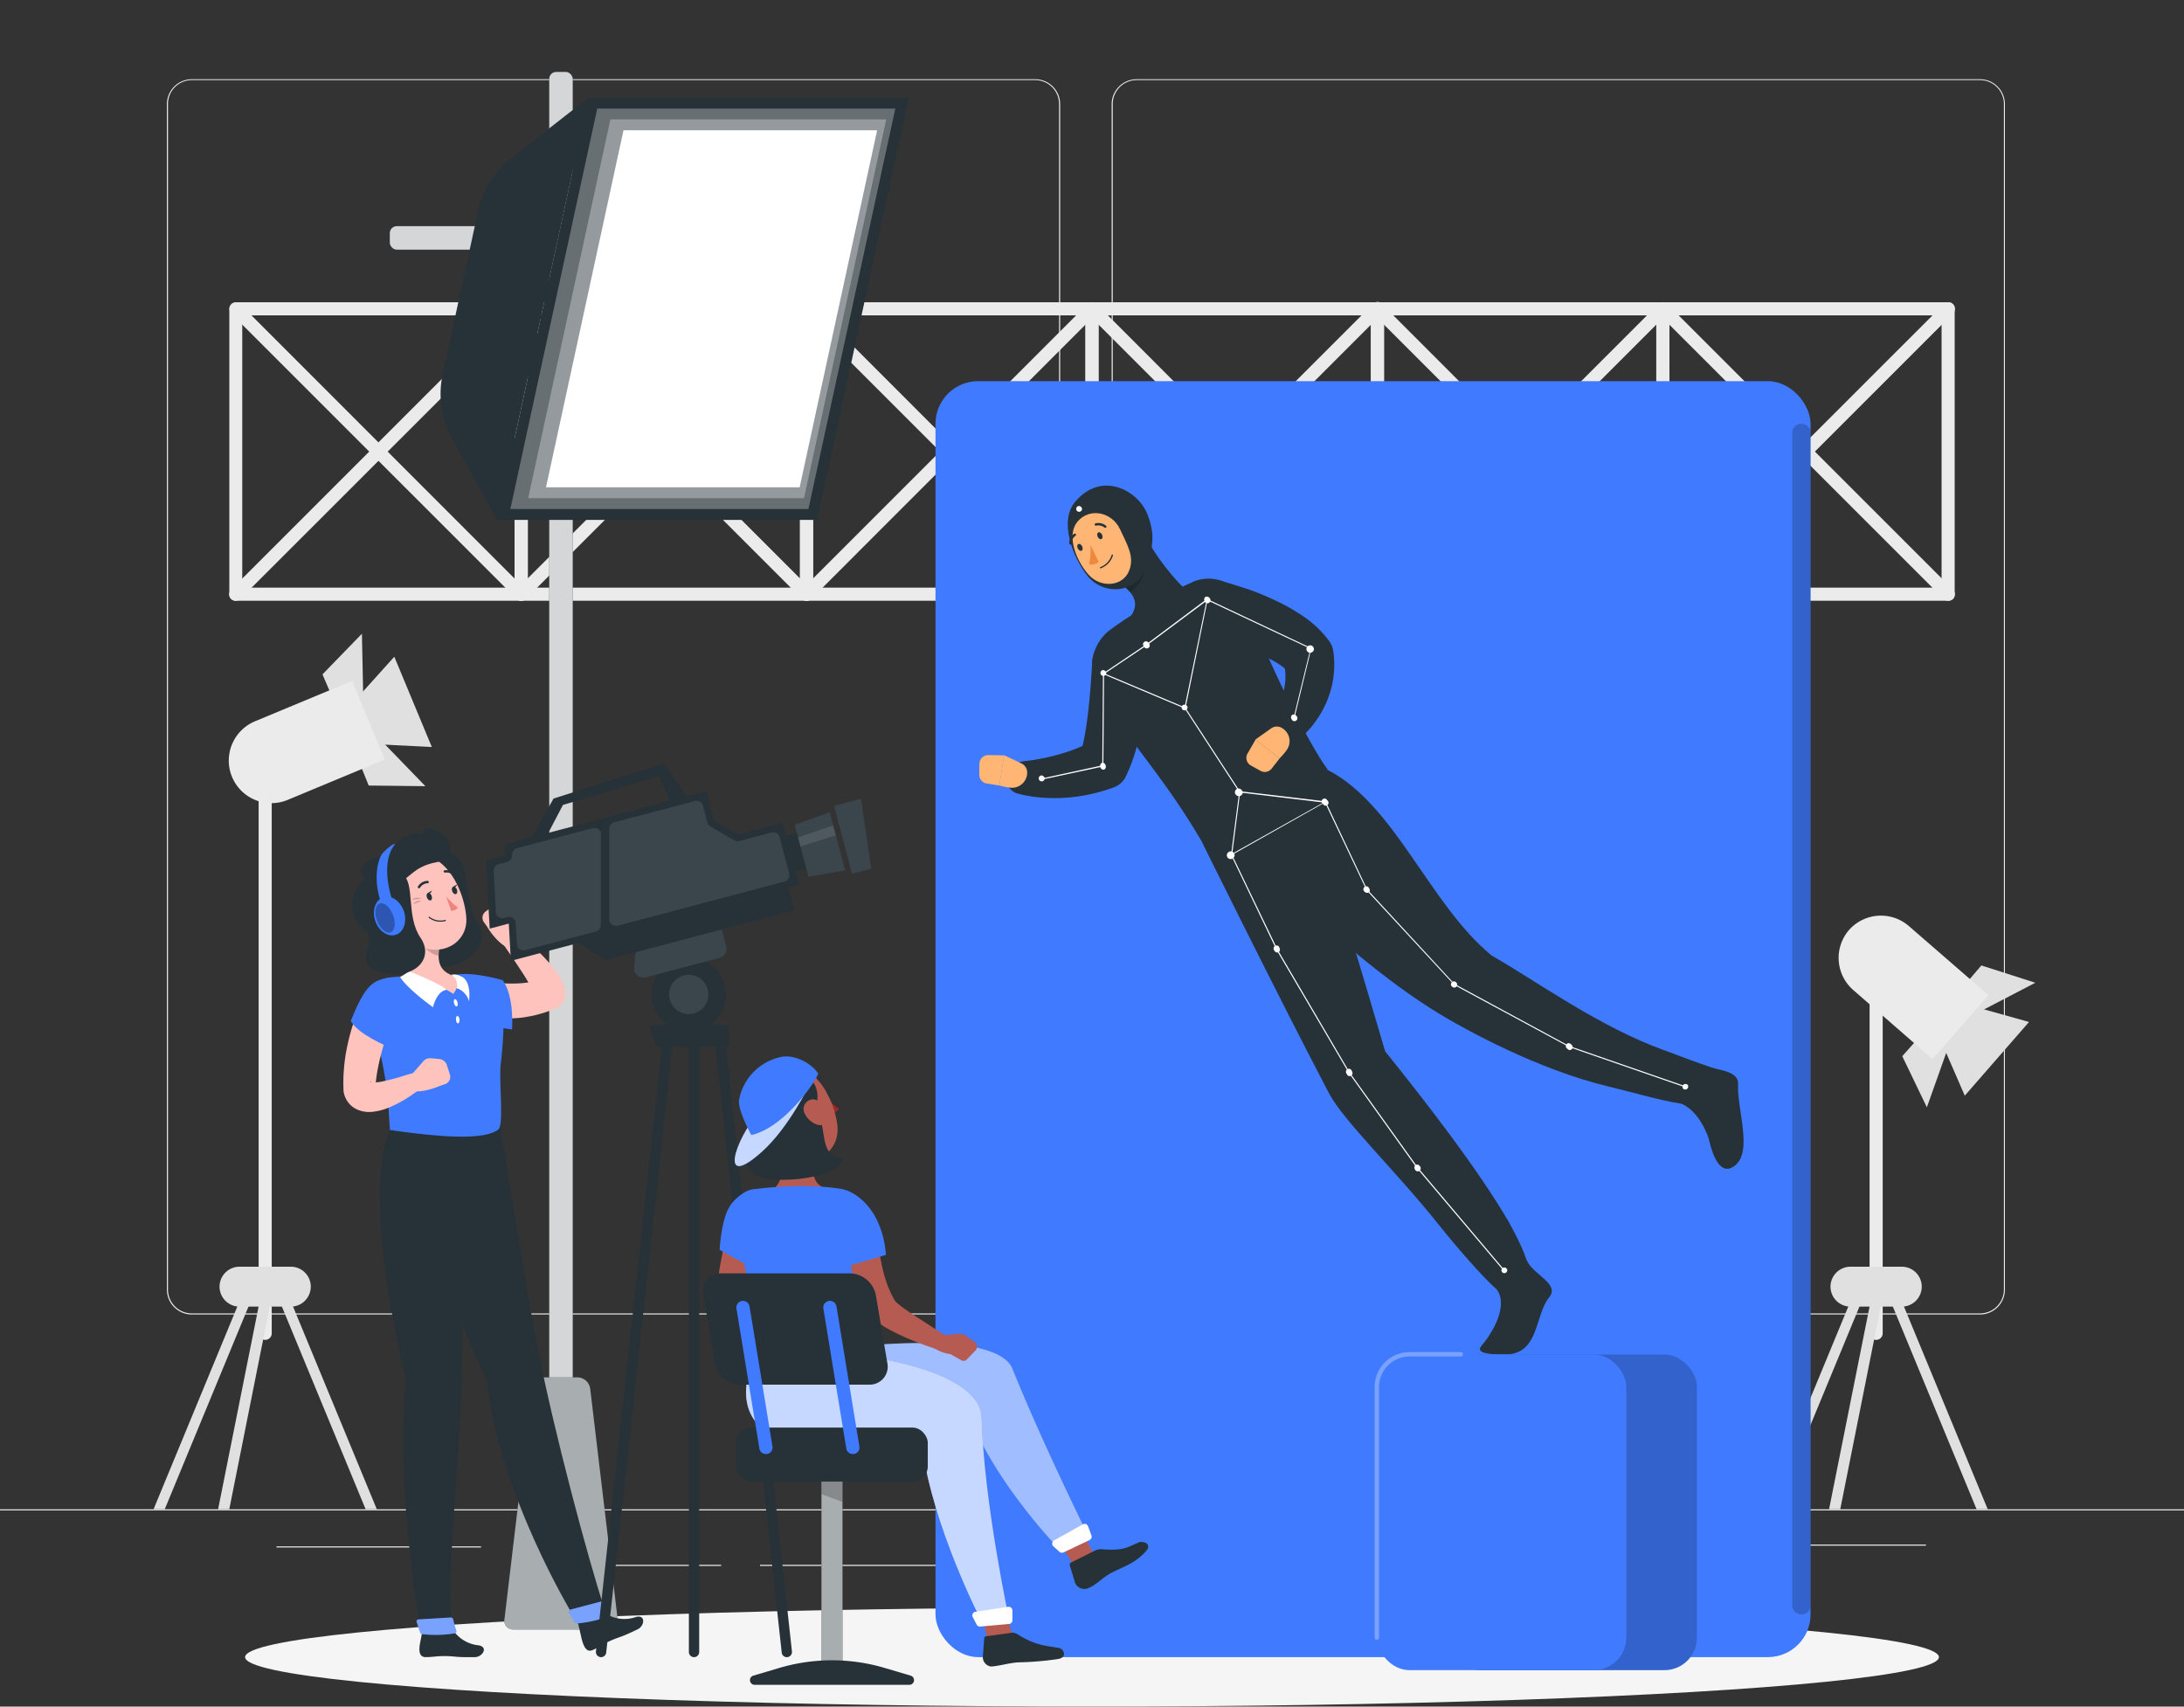 <svg xmlns="http://www.w3.org/2000/svg" id="layer-1" viewBox="0 0 500 390.7"><rect x="0" y="0" width="500" height="390.7" fill="#333333" stroke="none"/><g id="freepik--background-complete--inject-79"><rect y="345.54" width="500" height="0.25" style="fill:#ebebeb"></rect><rect x="328.88" y="353.48" width="33.12" height="0.25" style="fill:#ebebeb"></rect><rect x="399.78" y="353.61" width="41.14" height="0.25" style="fill:#ebebeb"></rect><rect x="356.76" y="360.14" width="19.19" height="0.25" style="fill:#ebebeb"></rect><rect x="174" y="358.25" width="51.67" height="0.25" style="fill:#ebebeb"></rect><rect x="130.71" y="358.25" width="34.39" height="0.25" style="fill:#ebebeb"></rect><rect x="63.29" y="354.03" width="46.84" height="0.25" style="fill:#ebebeb"></rect><path d="M237,300.94H43.91a5.71,5.71,0,0,1-5.7-5.71V23.8a5.71,5.71,0,0,1,5.7-5.66H237a5.71,5.71,0,0,1,5.71,5.71h0V295.23A5.71,5.71,0,0,1,237,300.94ZM43.91,18.34a5.46,5.46,0,0,0-5.45,5.46V295.23a5.46,5.46,0,0,0,5.45,5.46H237a5.48,5.48,0,0,0,5.46-5.46V23.8A5.48,5.48,0,0,0,237,18.34Z" style="fill:#ebebeb"></path><path d="M453.31,300.94H260.21a5.73,5.73,0,0,1-5.71-5.71V23.8a5.72,5.72,0,0,1,5.71-5.66h193.1A5.71,5.71,0,0,1,459,23.8V295.23A5.7,5.7,0,0,1,453.31,300.94ZM260.21,18.34a5.48,5.48,0,0,0-5.46,5.46V295.23a5.48,5.48,0,0,0,5.46,5.46h193.1a5.48,5.48,0,0,0,5.46-5.46V23.8a5.48,5.48,0,0,0-5.46-5.46Z" style="fill:#ebebeb"></path><path d="M119.31,137.54H54a1.5,1.5,0,0,1-1.5-1.5V70.7A1.5,1.5,0,0,1,54,69.2h65.35a1.5,1.5,0,0,1,1.5,1.5V136a1.5,1.5,0,0,1-1.5,1.5Zm-63.85-3h62.35V72.2H55.46Z" style="fill:#ebebeb"></path><path d="M119.31,137.54a1.5,1.5,0,0,1-1.06-.44L52.9,71.76A1.5,1.5,0,0,1,55,69.63L120.35,135a1.49,1.49,0,0,1,0,2.11h0A1.51,1.51,0,0,1,119.31,137.54Z" style="fill:#ebebeb"></path><path d="M54,137.54a1.53,1.53,0,0,1-1.1-.4,1.51,1.51,0,0,1,0-2.12l65.35-65.35a1.5,1.5,0,1,1,2.12,2.13L55,137.14A1.49,1.49,0,0,1,54,137.54Z" style="fill:#ebebeb"></path><path d="M184.65,137.54H119.31a1.5,1.5,0,0,1-1.5-1.5V70.7a1.5,1.5,0,0,1,1.5-1.5h65.34a1.5,1.5,0,0,1,1.5,1.5V136A1.5,1.5,0,0,1,184.65,137.54Zm-63.84-3h62.34V72.2H120.81Z" style="fill:#ebebeb"></path><path d="M184.65,137.54a1.5,1.5,0,0,1-1.06-.44L118.25,71.76a1.5,1.5,0,1,1,2.12-2.13L185.72,135a1.51,1.51,0,0,1,0,2.12A1.54,1.54,0,0,1,184.65,137.54Z" style="fill:#ebebeb"></path><path d="M119.31,137.54a1.5,1.5,0,0,1-1.07-2.55h0l65.34-65.35a1.51,1.51,0,0,1,2.13,2.13l-65.35,65.38A1.5,1.5,0,0,1,119.31,137.54Z" style="fill:#ebebeb"></path><path d="M250,137.54H184.65a1.5,1.5,0,0,1-1.5-1.5V70.7a1.5,1.5,0,0,1,1.5-1.5H250a1.5,1.5,0,0,1,1.5,1.5V136A1.5,1.5,0,0,1,250,137.54Zm-63.85-3H248.5V72.2H186.15Z" style="fill:#ebebeb"></path><path d="M250,137.54a1.5,1.5,0,0,1-1.06-.44L183.59,71.76a1.51,1.51,0,0,1,2.13-2.13L251.06,135a1.49,1.49,0,0,1,0,2.11h0A1.5,1.5,0,0,1,250,137.54Z" style="fill:#ebebeb"></path><path d="M184.65,137.54a1.5,1.5,0,0,1-1.06-2.56l65.35-65.35a1.5,1.5,0,1,1,2.12,2.13h0l-65.34,65.38A1.52,1.52,0,0,1,184.65,137.54Z" style="fill:#ebebeb"></path><path d="M315.35,137.54H250a1.5,1.5,0,0,1-1.5-1.5V70.7a1.5,1.5,0,0,1,1.5-1.5h65.35a1.5,1.5,0,0,1,1.5,1.5V136A1.5,1.5,0,0,1,315.35,137.54Zm-63.85-3h62.35V72.2H251.5Z" style="fill:#ebebeb"></path><path d="M315.35,137.54a1.54,1.54,0,0,1-1.07-.44L248.94,71.76a1.5,1.5,0,1,1,2.12-2.13h0L316.41,135a1.5,1.5,0,0,1-1.06,2.56Z" style="fill:#ebebeb"></path><path d="M250,137.54a1.5,1.5,0,0,1-1.07-2.55h0l65.34-65.35a1.51,1.51,0,1,1,2.28,2l-.15.15-65.35,65.38A1.5,1.5,0,0,1,250,137.54Z" style="fill:#ebebeb"></path><path d="M380.69,137.54H315.35a1.5,1.5,0,0,1-1.5-1.5V70.7a1.5,1.5,0,0,1,1.5-1.5h65.34a1.5,1.5,0,0,1,1.5,1.5V136A1.5,1.5,0,0,1,380.69,137.54Zm-63.84-3h62.34V72.2H316.85Z" style="fill:#ebebeb"></path><path d="M380.69,137.54a1.5,1.5,0,0,1-1.06-.44L314.28,71.76a1.51,1.51,0,0,1,2.13-2.13L381.75,135a1.49,1.49,0,0,1,0,2.11h0A1.5,1.5,0,0,1,380.69,137.54Z" style="fill:#ebebeb"></path><path d="M315.35,137.54a1.54,1.54,0,0,1-1.07-.44,1.51,1.51,0,0,1,0-2.12l65.35-65.35a1.5,1.5,0,1,1,2.12,2.13h0l-65.34,65.38A1.54,1.54,0,0,1,315.35,137.54Z" style="fill:#ebebeb"></path><path d="M446,137.54H380.69a1.5,1.5,0,0,1-1.5-1.5V70.7a1.5,1.5,0,0,1,1.5-1.5H446a1.5,1.5,0,0,1,1.5,1.5V136A1.5,1.5,0,0,1,446,137.54Zm-63.85-3H444.5V72.2H382.19Z" style="fill:#ebebeb"></path><path d="M446,137.54a1.49,1.49,0,0,1-1-.4L379.65,71.8a1.5,1.5,0,1,1,2.12-2.13h0L447.12,135a1.51,1.51,0,0,1,0,2.12A1.54,1.54,0,0,1,446,137.54Z" style="fill:#ebebeb"></path><path d="M380.69,137.54a1.5,1.5,0,0,1-1.07-2.55h0L445,69.63a1.5,1.5,0,1,1,2.12,2.13h0l-65.37,65.38A1.5,1.5,0,0,1,380.69,137.54Z" style="fill:#ebebeb"></path><polygon points="82.52 170.21 98.86 171.02 90.27 150.35 79.32 162.52 82.52 170.21" style="fill:#e0e0e0"></polygon><polygon points="83.17 160.37 82.86 145.08 73.83 154.39 78.16 164.52 83.17 160.37" style="fill:#e0e0e0"></polygon><polygon points="86.75 169 97.39 179.99 84.41 179.84 80.28 169.63 86.75 169" style="fill:#e0e0e0"></polygon><path d="M65.83,183.14l22.26-9.26-7.47-18-22.26,9.26a9.75,9.75,0,0,0-5.24,12.72h0A9.75,9.75,0,0,0,65.83,183.14Z" style="fill:#ebebeb"></path><path d="M60.71,306.75a1.5,1.5,0,0,1-1.5-1.5V174.78a1.5,1.5,0,0,1,3,0V305.25A1.5,1.5,0,0,1,60.71,306.75Z" style="fill:#ebebeb"></path><path d="M54.83,299.14H66.59a4.58,4.58,0,0,0,4.56-4.57h0A4.57,4.57,0,0,0,66.59,290H54.83a4.58,4.58,0,0,0-4.57,4.56h0A4.59,4.59,0,0,0,54.83,299.14Z" style="fill:#e0e0e0"></path><polygon points="83.71 345.54 86.27 345.54 66.27 297.14 63.71 297.14 83.71 345.54" style="fill:#e0e0e0"></polygon><polygon points="37.71 345.54 35.15 345.54 55.15 297.14 57.71 297.14 37.71 345.54" style="fill:#e0e0e0"></polygon><polygon points="52.49 345.54 49.93 345.54 59.6 297.14 62.15 297.14 52.49 345.54" style="fill:#e0e0e0"></polygon><polygon points="443.29 235.83 449.81 250.84 464.52 233.97 448.76 229.56 443.29 235.83" style="fill:#e0e0e0"></polygon><polygon points="452.39 232.05 465.96 224.99 453.61 221.03 446.45 229.4 452.39 232.05" style="fill:#e0e0e0"></polygon><polygon points="446.26 239.09 441.13 253.5 435.5 241.8 442.82 233.57 446.26 239.09" style="fill:#e0e0e0"></polygon><path d="M424.26,226.64l18.18,15.84,12.78-14.67L437,212a9.76,9.76,0,0,0-13.72.95h0A9.76,9.76,0,0,0,424.26,226.64Z" style="fill:#ebebeb"></path><path d="M429.52,306.75a1.5,1.5,0,0,1-1.5-1.5V218.32a1.5,1.5,0,1,1,3,0v86.93A1.5,1.5,0,0,1,429.52,306.75Z" style="fill:#ebebeb"></path><path d="M423.64,299.14H435.4a4.58,4.58,0,0,0,4.56-4.57h0A4.57,4.57,0,0,0,435.4,290H423.64a4.58,4.58,0,0,0-4.57,4.56h0A4.59,4.59,0,0,0,423.64,299.14Z" style="fill:#e0e0e0"></path><polygon points="452.52 345.54 455.07 345.54 435.07 297.14 432.52 297.14 452.52 345.54" style="fill:#e0e0e0"></polygon><polygon points="406.52 345.54 403.96 345.54 423.96 297.14 426.52 297.14 406.52 345.54" style="fill:#e0e0e0"></polygon><polygon points="421.3 345.54 418.74 345.54 428.41 297.14 430.96 297.14 421.3 345.54" style="fill:#e0e0e0"></polygon></g><g id="freepik--Shadow--inject-79"><ellipse id="freepik--path--inject-79" cx="250" cy="379.38" rx="193.89" ry="11.32" style="fill:#f5f5f5"></ellipse></g><g id="freepik--Spotlight--inject-79"><rect x="125.74" y="16.47" width="5.38" height="307.7" rx="1.59" style="fill:#263238"></rect><rect x="125.74" y="16.47" width="5.38" height="307.7" rx="1.59" style="fill:#fff;opacity:0.8;isolation:isolate"></rect><rect x="89.24" y="51.78" width="58.68" height="5.38" rx="1.59" style="fill:#263238"></rect><rect x="89.24" y="51.78" width="58.68" height="5.38" rx="1.59" style="fill:#fff;opacity:0.8;isolation:isolate"></rect><path d="M139.37,373.06H117.49a2,2,0,0,1-2-2.39L121.76,318a3,3,0,0,1,3-2.67h7.37a3,3,0,0,1,3,2.67l6.27,52.67a2,2,0,0,1-1.57,2.35A1.79,1.79,0,0,1,139.37,373.06Z" style="fill:#263238"></path><path d="M139.37,373.06H117.49a2,2,0,0,1-2-2.39L121.76,318a3,3,0,0,1,3-2.67h7.37a3,3,0,0,1,3,2.67l6.27,52.67a2,2,0,0,1-1.57,2.35A1.79,1.79,0,0,1,139.37,373.06Z" style="fill:#fff;opacity:0.6;isolation:isolate"></path><polygon points="187.08 119.02 113.76 119.02 134.73 22.37 208.05 22.37 187.08 119.02" style="fill:#263238"></polygon><path d="M103.47,100.28,113.76,119l21-96.65L117.08,36.14a21.06,21.06,0,0,0-7.62,12.14l-8.11,37.39A21,21,0,0,0,103.47,100.28Z" style="fill:#263238"></path><polygon points="116.84 116.53 136.73 24.86 204.97 24.86 185.08 116.53 116.84 116.53" style="fill:#fff;opacity:0.3;isolation:isolate"></polygon><polygon points="120.92 114.05 139.74 27.34 202.89 27.34 184.07 114.05 120.92 114.05" style="fill:#fff;opacity:0.3;isolation:isolate"></polygon><polygon points="125 111.56 142.74 29.83 200.81 29.83 183.07 111.56 125 111.56" style="fill:#fff"></polygon></g><g id="freepik--Chroma--inject-79"><rect x="214.17" y="87.26" width="200.34" height="292.12" rx="9.77" style="fill:#407BFF"></rect><path d="M412.4,369.61h0a2.1,2.1,0,0,0,2.11-2.11h0V99.14a2.1,2.1,0,0,0-2.1-2.12h0a2.1,2.1,0,0,0-2.11,2.11h0V367.49a2.1,2.1,0,0,0,2.1,2.12Z" style="opacity:0.2;isolation:isolate"></path></g><g id="freepik--character-1--inject-79"><path d="M146,373c-4.11,2-3.94,1.61-6.29,2.65-2,.9-2.35,1.36-4,2.1-1.34.62-2-.62-2.46-2.22-.22-.8-.74-3.4-1.14-4.67l6.56-1.44a8,8,0,0,0,6.75.83C147.86,369.46,147.66,372.21,146,373Z" style="fill:#263238"></path><path d="M114.5,257.44s5.32,34.44,8.77,52c3.61,18.47,11.31,47.23,15,58.54-1,.86-4.77,1.9-7.07,1.85,0,0-16.88-27.7-19.7-53.46-12.79-28-16.5-49.23-14.57-57.67Z" style="fill:#263238"></path><path d="M138.38,367a18.18,18.18,0,0,0,1.16,2.34.49.49,0,0,1-.13.68l-.07,0a26.81,26.81,0,0,1-7.24,1.65.61.61,0,0,1-.57-.3l-1.24-2.14a.49.49,0,0,1,.16-.67.42.42,0,0,1,.14-.06l7.11-1.87A.58.58,0,0,1,138.38,367Z" style="fill:#407BFF"></path><path d="M138.38,367a18.18,18.18,0,0,0,1.16,2.34.49.49,0,0,1-.13.68l-.07,0a26.81,26.81,0,0,1-7.24,1.65.61.61,0,0,1-.57-.3l-1.24-2.14a.49.49,0,0,1,.16-.67.42.42,0,0,1,.14-.06l7.11-1.87A.58.58,0,0,1,138.38,367Z" style="fill:#fff;opacity:0.3;isolation:isolate"></path><path d="M96.5,195.67c-4.46,2.21-6.16,11.23-2.28,14.05s-3.64,9.3,3.65,11.34,15.11-4.44,11.69-9.45-2-11.6-4.16-14.5C102,192.6,96.5,195.67,96.5,195.67Z" style="fill:#263238"></path><path d="M108.74,379.38c-4.57.08-4.25-.2-6.82-.24-2.21,0-2.71.24-4.48.24-1.47,0-1.57-1.42-1.3-3.05.14-.82.39-1.82.56-3.14l6.93-.13a8,8,0,0,0,5.78,3.6C111.9,376.94,110.56,379.34,108.74,379.38Z" style="fill:#263238"></path><path d="M107.48,258.7s-1.58,34.8-1.68,52.73c-.1,18.82-3.73,48.53-2.37,60.34-1.09.65-5,.92-7.29.42,0,0-5.58-30.49-3.26-56.3-7-30-7.21-49.31-3.61-57.19Z" style="fill:#263238"></path><path d="M103.77,370.77a18.39,18.39,0,0,0,.68,2.52.49.49,0,0,1-.27.64l-.07,0a26.44,26.44,0,0,1-7.43.19.58.58,0,0,1-.5-.4l-.78-2.35a.48.48,0,0,1,.28-.62l.15,0,7.33-.44A.6.6,0,0,1,103.77,370.77Z" style="fill:#407BFF"></path><path d="M103.77,370.77a18.39,18.39,0,0,0,.68,2.52.49.49,0,0,1-.27.64l-.07,0a26.44,26.44,0,0,1-7.43.19.58.58,0,0,1-.5-.4l-.78-2.35a.48.48,0,0,1,.28-.62l.15,0,7.33-.44A.6.6,0,0,1,103.77,370.77Z" style="fill:#fff;opacity:0.3;isolation:isolate"></path><path d="M110.79,224.48l1.54.3c.57.1,1.16.17,1.74.23a28,28,0,0,0,3.55.16,24.17,24.17,0,0,0,3.5-.28,25,25,0,0,0,3.41-.76l-2.31,3.38c0,.24.07.25,0,.13a2.75,2.75,0,0,0-.14-.49,12.14,12.14,0,0,0-.65-1.42c-.55-1-1.19-2.08-1.88-3.12s-1.4-2.13-2.12-3.2l-2.19-3.22h0a2,2,0,0,1,2.85-2.75c1.13.82,2.15,1.69,3.19,2.58s2,1.84,3,2.84a33.3,33.3,0,0,1,2.8,3.25,20.31,20.31,0,0,1,1.32,2,9.5,9.5,0,0,1,.61,1.34,6.64,6.64,0,0,1,.42,2.07,3.39,3.39,0,0,1-2.09,3.27l-.23.1a27.31,27.31,0,0,1-4.5,1.5c-.76.2-1.54.32-2.31.46a18.39,18.39,0,0,1-2.34.25,28.13,28.13,0,0,1-4.68,0c-.78-.08-1.56-.19-2.34-.32-.39-.07-.78-.14-1.18-.24s-.74-.18-1.3-.35a4,4,0,0,1,1.9-7.74Z" style="fill:#ffc3bd"></path><path d="M102.27,224.74c0-2.14,5.41-2.4,12.81-.35,2.74,3.76,2.15,11.28,2.15,11.28S101.73,234.26,102.27,224.74Z" style="fill:#407BFF"></path><path d="M115.32,232.71a96.1,96.1,0,0,1-.71,11.12c-.36,4.89.86,14.19-.68,14.87-3.38,2.36-13,1.68-24.66,0-.5-7-.32-11.83-4.74-27.46A5.74,5.74,0,0,1,88.24,224a5.45,5.45,0,0,1,1.2-.25c1-.1,2-.18,3.08-.23a77.53,77.53,0,0,1,11.2,0c1.21.11,2.48.26,3.68.43A9.28,9.28,0,0,1,115.32,232.71Z" style="fill:#407BFF"></path><path d="M93.31,210.93c1,3.6,2.17,10.2-.17,12.61,0,0,3.41-.52,10.65,4,2.1-3,.54-4,.54-4-4.09-1-4.2-3.94-3.71-6.74Z" style="fill:#ffc3bd"></path><path d="M102.27,226.6c-2.39.34-3.13,4-3.13,4s-5.73-4.06-7.55-6.92a21.61,21.61,0,0,0,2.09-1.32S100.88,225.23,102.27,226.6Z" style="fill:#fff"></path><path d="M104.54,226.22a4.42,4.42,0,0,1,2.84,3c.55-5.25-1.94-5.73-1.94-5.73a3,3,0,0,0-2.16-.32A2.58,2.58,0,0,1,104.54,226.22Z" style="fill:#fff"></path><path d="M96.29,213.32l4.32,3.47a11.2,11.2,0,0,0-.19,2c-1.55-.22-3.79-1.9-4.07-3.51A5.38,5.38,0,0,1,96.29,213.32Z" style="opacity:0.2;isolation:isolate"></path><path d="M88.49,206.14c2.12,5.53,2.9,7.9,6.67,10.05,5.67,3.23,12-.2,11.59-6.15-.38-5.35-3.79-13.49-10-14.3a7.58,7.58,0,0,0-8.26,10.4Z" style="fill:#ffc3bd"></path><path d="M84.28,202.14c7.07,2.62,8.41-1.75,12.22-3.63S102.41,198,103,195c.91-5-7.55-7-6-3.86-3.45-1.25-6.41,2.12-6.41,2.12-.47.62-2.81,2.67-2.81,2.67S79.12,197.14,84.28,202.14Z" style="fill:#263238"></path><path d="M84.1,201.14c-4.46,2.21-4.58,8.81-.71,11.64s-3.54,7.73,3.75,9.78,12.55-2.87,9.13-7.88-1.13-12.54-4.17-14.54S84.1,201.14,84.1,201.14Z" style="fill:#263238"></path><path d="M96.48,205.65a3,3,0,0,0-2.26.24A5.77,5.77,0,0,0,96.48,205.65Z" style="opacity:0.2;isolation:isolate"></path><path d="M96.5,206.19a2.4,2.4,0,0,0-1.93.73A4.77,4.77,0,0,0,96.5,206.19Z" style="opacity:0.2;isolation:isolate"></path><path d="M97.73,205.43c.16.47.53.79.84.71s.42-.53.26-1-.53-.79-.84-.71S97.57,205,97.73,205.43Z" style="fill:#263238"></path><path d="M103.51,204c.16.47.53.78.84.7s.42-.52.27-1-.54-.79-.84-.71S103.35,203.54,103.51,204Z" style="fill:#263238"></path><path d="M103.65,203.08l1-.62S104.38,203.49,103.65,203.08Z" style="fill:#263238"></path><path d="M102.16,205.21a14.5,14.5,0,0,0,2.68,2.57,2,2,0,0,1-1.56.75Z" style="fill:#ed847e"></path><path d="M101.17,211a4.55,4.55,0,0,0,.81-.13.14.14,0,0,0,.1-.16v0a.14.14,0,0,0-.18-.1,4.11,4.11,0,0,1-3.51-.67.14.14,0,1,0-.21.18l0,0A4.29,4.29,0,0,0,101.17,211Z" style="fill:#263238"></path><path d="M88.32,210.91a4,4,0,0,0,2.81,1.82c1.39.13,1.69-1.59,1-3.12s-2.14-3.11-3.38-2.53S87.41,209.61,88.32,210.91Z" style="fill:#ffb573"></path><path d="M96,203.33a.23.23,0,0,0,.18-.12,2.13,2.13,0,0,1,1.72-1,.27.27,0,0,0,.28-.26v0a.32.32,0,0,0-.31-.29,2.64,2.64,0,0,0-2.19,1.3.29.29,0,0,0,.11.4A.3.3,0,0,0,96,203.33Z" style="fill:#263238"></path><path d="M104.15,200.55a.25.25,0,0,0,.19-.09.28.28,0,0,0,0-.4h0a3,3,0,0,0-2.57-.81.26.26,0,0,0-.2.31v0a.31.31,0,0,0,.36.21,2.46,2.46,0,0,1,2,.67A.32.32,0,0,0,104.15,200.55Z" style="fill:#263238"></path><path d="M97.87,204.5l1-.62S98.6,204.91,97.87,204.5Z" style="fill:#263238"></path><path d="M100.52,242.45l-1.83-.17a2.12,2.12,0,0,0-1.82.72l-2.12,2.44a4,4,0,0,0-.87,3.56l.19.78c3,.5,6.64-1.18,6.64-1.18l1.09-.37A1.76,1.76,0,0,0,103,246v0l-.69-2.16A2.05,2.05,0,0,0,100.52,242.45Z" style="fill:#ffc3bd"></path><path d="M115.3,207.24l1.59.93a2.21,2.21,0,0,1,1,1.66l.29,3.22a4,4,0,0,1-1.38,3.39l-.61.52c-2.74-1.36-4.7-4.85-4.7-4.85l-.67-.93a1.77,1.77,0,0,1,.34-2.49l0,0,1.83-1.35A2.06,2.06,0,0,1,115.3,207.24Z" style="fill:#ffc3bd"></path><path d="M89.77,233.57l-.7,1.84c-.24.65-.46,1.31-.68,2-.43,1.33-.81,2.67-1.16,4s-.64,2.69-.87,4-.37,2.69-.48,4l-.08-.76a1.92,1.92,0,0,0-.29-.5,1.51,1.51,0,0,0-.6-.43c-.33-.1-.2.05.09.07a8.75,8.75,0,0,0,2.7-.24c1-.2,2.15-.49,3.26-.81s2.25-.7,3.33-1h.1a2,2,0,0,1,1.86,3.47,34.93,34.93,0,0,1-3.16,2.26,29.45,29.45,0,0,1-3.51,1.86,13.79,13.79,0,0,1-4.41,1.22,6.81,6.81,0,0,1-3.45-.56,5.38,5.38,0,0,1-2-1.6,5.77,5.77,0,0,1-1-2.16,3.31,3.31,0,0,1-.08-.55v-.21a37.91,37.91,0,0,1,.12-5,39.66,39.66,0,0,1,.72-4.85,46.93,46.93,0,0,1,1.21-4.7c.26-.77.52-1.53.8-2.3a22,22,0,0,1,1-2.35,4,4,0,0,1,7.37,3.08Z" style="fill:#ffc3bd"></path><path d="M89.21,223.8c-4,.62-5.62,1.84-8.9,9.91,1.49,3,8.46,5.89,8.46,5.89S94.24,229.67,89.21,223.8Z" style="fill:#407BFF"></path><path d="M104.76,229.58c.09.46,0,.84-.25.84s-.49-.38-.58-.84,0-.83.25-.83S104.67,229.14,104.76,229.58Z" style="fill:#fff"></path><path d="M105.2,233.5c0,.47-.15.82-.38.79s-.42-.45-.44-.91.15-.83.37-.79S105.18,233,105.2,233.5Z" style="fill:#fff"></path><path d="M92.56,208.94c-.66-2.41-2.71-4-4.57-3.58s-2.84,2.73-2.18,5.14,2.71,4,4.57,3.58S93.22,211.35,92.56,208.94Z" style="fill:#407BFF"></path><path d="M90.11,209.86c-.57-1.86-1.92-3.23-3-3.07s-1.49,1.8-.91,3.65,1.92,3.23,3,3.07S90.69,211.71,90.11,209.86Z" style="opacity:0.3;isolation:isolate"></path><path d="M89.62,205.47c-1.25-4.12-1.64-9.37.9-12.29-1.15.11-3.08,2.34-3.08,2.34-1.19,1.9-1.82,6.07-.36,10.67A1.89,1.89,0,0,0,89.62,205.47Z" style="fill:#407BFF"></path><polygon points="180.5 203.16 132.49 215.86 138.72 219.81 181.88 208.39 180.5 203.16" style="fill:#263238"></polygon><polygon points="166.87 234.65 148.5 234.65 150.35 239.62 166.87 239.62 166.87 234.65" style="fill:#263238"></polygon><rect x="181.01" y="190.89" width="2.55" height="8.45" transform="translate(-43.84 53.12) rotate(-14.82)" style="fill:#263238"></rect><polygon points="189.96 185.96 181.95 188.82 185.1 200.73 193.48 199.26 189.96 185.96" style="fill:#263238"></polygon><polygon points="189.96 185.96 181.95 188.82 185.1 200.73 193.48 199.26 189.96 185.96" style="fill:#fff;opacity:0.1;isolation:isolate"></polygon><polygon points="190.76 188.97 182.72 191.73 183.25 193.77 191.36 191.24 190.76 188.97" style="fill:#fff;opacity:0.1;isolation:isolate"></polygon><rect x="191.69" y="186.81" width="1.34" height="11.27" transform="matrix(0.97, -0.26, 0.26, 0.97, -42.83, 55.6)" style="fill:#263238"></rect><polygon points="197.13 182.87 190.96 184.5 195.07 200.03 199.45 198.87 197.13 182.87" style="fill:#263238"></polygon><polygon points="197.13 182.87 190.96 184.5 195.07 200.03 199.45 198.87 197.13 182.87" style="fill:#fff;opacity:0.1;isolation:isolate"></polygon><polygon points="168.89 191.07 163.45 187.9 161.66 181.12 115.46 193.34 115.6 195.85 111.23 197.01 112.11 212.6 116.48 211.44 116.96 219.97 168.34 206.38 182.93 202.52 179.18 188.35 168.89 191.07" style="fill:#263238"></polygon><path d="M137.56,191.08v20.68a1.54,1.54,0,0,1-1.15,1.49l-16.19,4.28a1.53,1.53,0,0,1-1.88-1.1,1.57,1.57,0,0,1,0-.3l-.27-4.76a1.56,1.56,0,0,0-1.65-1.45,1.47,1.47,0,0,0-.29.05l-.72.19a1.53,1.53,0,0,1-1.88-1.1,1.57,1.57,0,0,1,0-.3l-.52-9.33a1.53,1.53,0,0,1,1.14-1.58l1.94-.51a1.55,1.55,0,0,0,1.15-1.58h0a1.54,1.54,0,0,1,1.14-1.58l17.35-4.59a1.54,1.54,0,0,1,1.88,1.1A1.74,1.74,0,0,1,137.56,191.08Z" style="fill:#fff;opacity:0.1;isolation:isolate"></path><path d="M178.48,191.71l2.18,8.23a1.54,1.54,0,0,1-1.08,1.89h0l-38.15,10.09a1.55,1.55,0,0,1-1.89-1.09,1.75,1.75,0,0,1-.05-.4V189.75a1.54,1.54,0,0,1,1.14-1.49l18.44-4.87a1.54,1.54,0,0,1,1.88,1.09l1,3.81a1.49,1.49,0,0,0,.72.94l5.43,3.16a1.59,1.59,0,0,0,1.17.16l7.31-1.94a1.54,1.54,0,0,1,1.9,1S178.48,191.69,178.48,191.71Z" style="fill:#fff;opacity:0.1;isolation:isolate"></path><circle cx="157.68" cy="227.67" r="8.51" style="fill:#263238"></circle><path d="M162.17,227.67a4.49,4.49,0,1,1-4.49-4.49h0A4.49,4.49,0,0,1,162.17,227.67Z" style="fill:#fff;opacity:0.1;isolation:isolate"></path><path d="M157.68,239.62h2.39V378.21a1.18,1.18,0,0,1-1.18,1.18h0a1.18,1.18,0,0,1-1.18-1.18V239.62Z" style="fill:#263238"></path><path d="M137.61,379.39h0a1.18,1.18,0,0,1-1.18-1.18.86.86,0,0,1,0-.16l15.12-138.43h2.38L138.78,378.38A1.18,1.18,0,0,1,137.61,379.39Z" style="fill:#263238"></path><path d="M180.13,379.39h0a1.16,1.16,0,0,1-1.16-1L163.8,239.62h2.39L181.3,378.05a1.18,1.18,0,0,1-1,1.33Z" style="fill:#263238"></path><polygon points="152.02 174.78 126.73 182.82 121.7 191.69 125.53 190.68 128.89 184.27 150.95 177.76 153.3 183.33 157.13 182.32 152.02 174.78" style="fill:#263238"></polygon><path d="M164.74,219.28l-16.91,4.47a2.13,2.13,0,0,1-2.6-1.52,2.36,2.36,0,0,1-.06-.75l.34-3.46,19.72-5.22,1,3.87a2.12,2.12,0,0,1-1.48,2.61Z" style="fill:#263238"></path><path d="M164.74,219.28l-16.91,4.47a2.13,2.13,0,0,1-2.6-1.52,2.36,2.36,0,0,1-.06-.75l.34-3.46,19.72-5.22,1,3.87a2.12,2.12,0,0,1-1.48,2.61Z" style="fill:#fff;opacity:0.1;isolation:isolate"></path></g><g id="freepik--character-2--inject-79"><path d="M173.9,281.07c-.72,2.8-1.41,5.73-2,8.59s-1.17,5.77-1.49,8.56c-.09.71-.13,1.38-.19,2.07v1.15a1.48,1.48,0,0,0-.1-.36,2.12,2.12,0,0,0-.23-.48,2.47,2.47,0,0,0-.89-.87,1.85,1.85,0,0,0-1.12-.29h0a2.8,2.8,0,0,0,.64-.13c.54-.17,1.17-.43,1.81-.7,2.56-1.13,5.24-2.58,7.9-3.93h0a1.75,1.75,0,0,1,2.31.92,1.74,1.74,0,0,1-.31,1.88,45.25,45.25,0,0,1-3.46,3.18,38.18,38.18,0,0,1-3.82,2.88,17.54,17.54,0,0,1-2.27,1.3,9.33,9.33,0,0,1-1.52.58,5.71,5.71,0,0,1-1.17.19,3.91,3.91,0,0,1-2.22-.53,3.71,3.71,0,0,1-1.29-1.26,4.89,4.89,0,0,1-.35-.73,4.74,4.74,0,0,1-.16-.65,4.1,4.1,0,0,1-.06-.49v-.49l-.06-1.29c0-.82,0-1.67.06-2.47a72.36,72.36,0,0,1,1.22-9.4c.57-3.08,1.27-6,2.13-9.1A3.5,3.5,0,0,1,174,281h0Z" style="fill:#b55b52"></path><path d="M186.53,294.34l-1.15,2.8a1.76,1.76,0,0,1-1.63,1.1H181s-3.42,1.46-4.88-.36l.11-2,4.92-3.06a2.63,2.63,0,0,1,1.69-.38l2.77.28a1.16,1.16,0,0,1,1,1.27A1.06,1.06,0,0,1,186.53,294.34Z" style="fill:#b55b52"></path><path d="M178.55,259.37c.71,3.53,1.45,10-1,12.38a33.39,33.39,0,0,1,10.6,8.55,6.25,6.25,0,0,0,1.43-8.07c-4-.91-3.67-4.73-3.18-7.52Z" style="fill:#b55b52"></path><path d="M175.56,273.14c3.29,3.36.36,13.83-2.15,17.79l-8.66-4.79s.3-6.18,2-9.41C168.55,273.26,173.32,270.85,175.56,273.14Z" style="fill:#407BFF"></path><path d="M199.31,280.61c-.19,5.15.51,14.37-2.31,28.94l-24.19-.72c.64-8.93-1.89-15.11-4.65-30.65a5.07,5.07,0,0,1,4.1-5.88l.2,0c1.55-.22,3.31-.42,5.08-.52a77.67,77.67,0,0,1,11-.07c1.19.1,2.41.24,3.58.4A8.29,8.29,0,0,1,199.31,280.61Z" style="fill:#407BFF"></path><path d="M189.06,250.91c.17.45.55.72.84.6s.39-.57.22-1-.55-.72-.85-.61S188.88,250.46,189.06,250.91Z" style="fill:#263238"></path><path d="M189.15,250l1-.73S189.88,250.29,189.15,250Z" style="fill:#263238"></path><path d="M189.4,251.58a13,13,0,0,0,2.71,2.25,2,2,0,0,1-1.48.91Z" style="fill:#a02724"></path><path d="M188.08,246.84a.31.31,0,0,0-.05-.28.28.28,0,0,0-.4,0h0a2.84,2.84,0,0,0-1.06,2.35.28.28,0,0,0,.31.24h0a.26.26,0,0,0,.24-.3h0A2.22,2.22,0,0,1,188,247,.24.24,0,0,0,188.08,246.84Z" style="fill:#263238"></path><path d="M173.4,255.42c2.36,5.42,3.24,7.77,7.07,9.6,5.77,2.75,11.92-1.33,11.24-7.35-.62-5.41-4.37-13.38-10.61-13.61a8.06,8.06,0,0,0-8.4,7.7A8,8,0,0,0,173.4,255.42Z" style="fill:#b55b52"></path><path d="M184.91,246.85c3.16,1.45,2.21,6.25,1.71,7.12,3.17,3.79.33,10.84,6.37,11.13-.33,4.71-15.45,6.12-19.58,4.12-2.77-1.34-5.48-6.68-.85-11.14-3.36-4.92-2.64-9.09,0-11.88C177.63,240.82,185.49,241.93,184.91,246.85Z" style="fill:#263238"></path><path d="M173.52,254.9c-5.07,5.85-9.22,17.82.87,8.81,6.3-5.63,11-15.56,11-15.56Z" style="fill:#407BFF"></path><path d="M173.52,254.9c-5.07,5.85-9.22,17.82.87,8.81,6.3-5.63,11-15.56,11-15.56Z" style="fill:#fff;opacity:0.7;isolation:isolate"></path><path d="M172,259.86c7.45-1.65,14.76-12.16,15.3-14.09-1.45-2.27-5.2-4.32-8.23-3.84a12.32,12.32,0,0,0-9.86,9.85C168.79,254,172,259.86,172,259.86Z" style="fill:#407BFF"></path><path d="M184.26,255a4.94,4.94,0,0,0,2.83,2.48c1.64.54,2.54-.9,2.15-2.49-.35-1.43-1.62-3.44-3.3-3.29a2.21,2.21,0,0,0-1.68,3.3Z" style="fill:#b55b52"></path><polygon points="226.37 376.13 232.08 375.59 228.24 361.52 222.52 362.06 226.37 376.13" style="fill:#b55b52"></polygon><path d="M242.38,377.27c-3.6-.57-5.54-.72-9.36-3.07a2.26,2.26,0,0,0-1.31-.41l-6,.83a.44.44,0,0,0-.39.45l-.29,4a2.15,2.15,0,0,0,1.81,2.45l.27,0c1.89-.17,4-.82,6-.94a70.14,70.14,0,0,0,9.15-.77C244.39,379.46,243.6,377.46,242.38,377.27Z" style="fill:#263238"></path><polygon points="246.16 358.77 250.72 356.43 244.73 344.85 240.08 349.64 246.16 358.77" style="fill:#b55b52"></polygon><path d="M250.79,354.94l-5.62,2.81a.52.52,0,0,0-.26.61l1.17,3.87a2.29,2.29,0,0,0,2.91,1.42l.26-.11c1.78-.7,3.17-2.43,5.36-3.54,3.19-1.62,5-2,7.61-4.7,1.75-1.84-.51-2.59-1.53-2.17-2.56,1.05-3.31,1.94-8.32,1.56A3.05,3.05,0,0,0,250.79,354.94Z" style="fill:#263238"></path><path d="M188.57,309.14s39.16-5.8,43.22,4.25c7.05,17.46,17.54,38.61,17.54,38.61l-6.19,3.31s-16.22-16.27-22.3-33.82c-7.25,2.35-28.13,7.54-36.58,7.54-9,0-14.93-5.34-11.67-18.12a2.58,2.58,0,0,1,2.5-1.93C180.78,309,188.57,309.14,188.57,309.14Z" style="fill:#407BFF"></path><path d="M188.57,309.14s39.16-5.8,43.22,4.25c7.05,17.46,17.54,38.61,17.54,38.61l-6.19,3.31s-16.22-16.27-22.3-33.82c-7.25,2.35-28.13,7.54-36.58,7.54-9,0-14.93-5.34-11.67-18.12a2.58,2.58,0,0,1,2.5-1.93C180.78,309,188.57,309.14,188.57,309.14Z" style="fill:#fff;opacity:0.5;isolation:isolate"></path><path d="M196.27,310.24s28.2,3,28.47,14.41c.45,18.83,6.22,45.78,6.22,45.78l-6.33.59s-11-21.24-13.49-39.64c-11.46.75-19.8.55-28.16-.75-9.36-1.45-16.18-8-9.53-21.69C179,307.82,196.27,310.24,196.27,310.24Z" style="fill:#407BFF"></path><path d="M196.27,310.24s28.2,3,28.47,14.41c.45,18.83,6.22,45.78,6.22,45.78l-6.33.59s-11-21.24-13.49-39.64c-11.46.75-19.8.55-28.16-.75-9.36-1.45-16.18-8-9.53-21.69C179,307.82,196.27,310.24,196.27,310.24Z" style="fill:#fff;opacity:0.7;isolation:isolate"></path><path d="M172.49,307.4l-.68,2.15c-.09.16.1.34.38.35l24.9.74c.22,0,.4-.1.42-.23l.28-2.16c0-.15-.16-.28-.4-.29l-24.5-.73A.45.45,0,0,0,172.49,307.4Z" style="fill:#fff"></path><path d="M175.7,310.24H175c-.13,0-.22-.08-.21-.16l.39-2.8c0-.08.13-.15.26-.14h.65c.13,0,.23.07.22.15l-.35,2.85A.75.75,0,0,1,175.7,310.24Z" style="fill:#407BFF"></path><path d="M195.24,310.82h-.66c-.13,0-.22-.07-.21-.16l.39-2.8c0-.08.13-.15.26-.14h.65c.13,0,.23.07.22.15l-.39,2.81C195.49,310.76,195.37,310.82,195.24,310.82Z" style="fill:#407BFF"></path><path d="M185.47,310.53h-.66c-.13,0-.22-.08-.21-.16l.39-2.8c0-.08.13-.15.26-.14h.65c.13,0,.23.07.22.15l-.39,2.81C185.72,310.47,185.6,310.53,185.47,310.53Z" style="fill:#407BFF"></path><path d="M200.94,283.91c.12,1.08.29,2.41.52,3.61s.48,2.43.77,3.62a28.59,28.59,0,0,0,1.09,3.43,21.51,21.51,0,0,0,1.47,3.06l.11.18h0a.58.58,0,0,0,.1.12,5.67,5.67,0,0,0,.5.48c.41.35.9.73,1.41,1.09,1,.72,2.1,1.47,3.21,2.17l6.72,4.37h0a1.75,1.75,0,0,1-1.47,3.14,75.8,75.8,0,0,1-7.76-2.85c-1.27-.57-2.55-1.14-3.82-1.84-.64-.35-1.28-.71-2-1.16a11.77,11.77,0,0,1-1.06-.8,5.76,5.76,0,0,1-.62-.59l-.35-.42-.18-.24a27,27,0,0,1-4-8.22,36.58,36.58,0,0,1-1-4.26c-.13-.71-.25-1.43-.35-2.15s-.17-1.41-.22-2.26a3.51,3.51,0,1,1,7-.62Z" style="fill:#b55b52"></path><path d="M196.06,273.71c6.56,4.49,6.74,13.6,6.74,13.6l-8.41,2.47a11.73,11.73,0,0,1-4.33-8.91C190,276.54,193.67,272.08,196.06,273.71Z" style="fill:#407BFF"></path><path d="M223.13,307.21l-2-1.39a2.48,2.48,0,0,0-1.64-.46l-5,.47L213.07,308a8.36,8.36,0,0,0,4.49,2l2.54,1.42a1,1,0,0,0,1.22-.16l2.06-2.14a1.35,1.35,0,0,0-.19-1.9Z" style="fill:#b55b52"></path><path d="M243.45,355.42l6-2.85a.84.84,0,0,0,.42-1.05l-.77-2.1a.84.84,0,0,0-1.06-.51.61.61,0,0,0-.14.07l-6.59,3.68a.85.85,0,0,0-.16,1.35l1.4,1.27A.85.85,0,0,0,243.45,355.42Z" style="fill:#fff"></path><path d="M224.43,372.38l6.59-.59a.85.85,0,0,0,.76-.84v-2.24a.85.85,0,0,0-.83-.85l-.17,0L223.32,369a.84.84,0,0,0-.71.94.72.72,0,0,0,.09.27l.87,1.68A.85.85,0,0,0,224.43,372.38Z" style="fill:#fff"></path><rect x="168.55" y="326.83" width="43.85" height="12.35" rx="3.47" style="fill:#263238"></rect><rect x="188.06" y="339.19" width="4.82" height="45.64" style="fill:#263238"></rect><rect x="188.06" y="339.19" width="4.82" height="45.64" style="fill:#fff;opacity:0.6;isolation:isolate"></rect><polygon points="188.07 339.19 192.89 339.19 192.89 343.85 188.07 342.08 188.07 339.19" style="opacity:0.2;isolation:isolate"></polygon><path d="M202.61,381.88l5.9,1.75a1.07,1.07,0,0,1-.3,2.09H172.75a1.07,1.07,0,0,1-.31-2.09l5.9-1.75A42.48,42.48,0,0,1,202.61,381.88Z" style="fill:#263238"></path><path d="M169.47,317H199a4.12,4.12,0,0,0,4.23-4,4.19,4.19,0,0,0-.09-1l-2.62-15.48a6.19,6.19,0,0,0-5.84-5H165.16a4.11,4.11,0,0,0-4.24,4,4.36,4.36,0,0,0,.1,1L163.64,312A6.18,6.18,0,0,0,169.47,317Z" style="fill:#263238"></path><path d="M195.23,332.88a1.5,1.5,0,0,1-1.48-1.25l-5.24-32a1.52,1.52,0,1,1,3-.48l5.24,32a1.49,1.49,0,0,1-1.22,1.72h0A.94.94,0,0,1,195.23,332.88Z" style="fill:#407BFF"></path><path d="M175.32,332.88a1.49,1.49,0,0,1-1.47-1.25l-5.24-32a1.52,1.52,0,1,1,3-.48l5.24,32a1.5,1.5,0,0,1-1.24,1.72A.94.94,0,0,1,175.32,332.88Z" style="fill:#407BFF"></path></g><g id="freepik--character-3--inject-79"><path d="M263,151.88c-.06,2.2-.25,4.18-.45,6.26s-.48,4.12-.86,6.2-.8,4.2-1.36,6.27a38.37,38.37,0,0,1-2.32,6.58l-.23.51a5,5,0,0,1-2.79,2.56,39.8,39.8,0,0,1-10.84,2.36,38.13,38.13,0,0,1-5.45,0c-.9-.06-1.81-.18-2.71-.31l-1.36-.24c-.47-.09-.87-.2-1.47-.34a3.69,3.69,0,0,1,0-7.19l1-.23c.21-.05.61-.08,1-.13l1.06-.13c.72-.11,1.44-.24,2.15-.38a42.74,42.74,0,0,0,4.2-1,37.66,37.66,0,0,0,4-1.36,39.39,39.39,0,0,0,3.73-1.73l-3,3.07a36.67,36.67,0,0,0,1.12-4.74c.31-1.72.54-3.54.75-5.37s.37-3.7.52-5.57.26-3.8.37-5.55v-.1a6.51,6.51,0,0,1,13,.58Z" style="fill:#263238"></path><path d="M233.9,174.8l-4-1.89-1.12,6.91a13.13,13.13,0,0,0,2.71.53,3.49,3.49,0,0,0,3.67-3.29,1.34,1.34,0,0,0,0-.2h0A2.3,2.3,0,0,0,233.9,174.8Z" style="fill:#ffb573"></path><path d="M224.2,174.89v2.49a2,2,0,0,0,1.71,2l2.88.46,1.12-6.91-3.68-.06a2,2,0,0,0-2,2Z" style="fill:#ffb573"></path><path d="M317.11,240.68c-5.46-18.16-11.53-41.48-21.08-59.87l-11.84,6.68-9.09,5.14s16.78,34,29.08,57.53c3.4,6.51,15.21,17.68,25.27,30.31,3.65,4.58,10.2,12.2,13.2,14.7l8.42-3.33c-2.15-3.66-1.07-3.79-5.7-12.17C338.18,267.39,326.49,252.38,317.11,240.68Z" style="fill:#263238"></path><path d="M381.14,240.5c-15.08-5.39-30-16.29-39.65-21.74-14.24-11.7-22.07-34.52-37.51-42.48l-21.63,15.21s25.31,27.92,48.91,41.65c4.37,2.54,20.62,11.67,36.9,15.58,5.9,1.42,14.14,3.88,18.34,4.11l6-8.21C387.32,242.89,384.23,241.6,381.14,240.5Z" style="fill:#263238"></path><path d="M349.6,288.68c1.47,3.16,7.55,5.28,5.09,8.29-3.43,4.18-2.2,13.13-10.2,13.13-2.59,0-7-.12-5.32-2,2.54-2.94,6.24-9.26,3.48-12.91C343.62,290.34,349.6,288.68,349.6,288.68Z" style="fill:#263238"></path><path d="M386.06,246.14a4.3,4.3,0,0,1,4.86-1.92c3.17.85,7.17,1.12,7,4.07-.26,5.79,3.42,15.34-.76,18.58-3.58,2.77-5.28-3.32-5.86-5.77-.25-1.08-2.22-6.64-6.41-8.45A8.07,8.07,0,0,1,386.06,246.14Z" style="fill:#263238"></path><path d="M272.9,133.32a105.34,105.34,0,0,0-18.68,10.82A10.32,10.32,0,0,0,251.09,157c5.38,10.74,14.42,19.22,24,35.59,4.52,1.49,19.4-5.61,28.9-16.36-3.26-4.32-11.53-19.65-18.77-37.93a9.16,9.16,0,0,0-11.88-5.19A3.38,3.38,0,0,0,272.9,133.32Z" style="fill:#263238"></path><path d="M262.24,122.35l-5.35,11.56c2.3,1.72,4.13,3.91,2.08,7.06a8.68,8.68,0,0,0-1.23,7.72c.81,2.13,2.26,4,4.58,4.16,5.17-4.69,8.7-13.79,9.21-17.82C269.51,133.37,263.75,126.62,262.24,122.35Z" style="fill:#263238"></path><path d="M260.06,127.06l-3.17,6.85a10.89,10.89,0,0,1,1.78,1.61c2.2-1.1,4-4.66,3.18-6.34A6.54,6.54,0,0,0,260.06,127.06Z" style="opacity:0.2;isolation:isolate"></path><path d="M262.64,117.61c2.15,5.3,1,8.53-.37,12.39-2,5.82-9.54,6.46-13.24,1.9-3.33-4.1-6.75-12.54-2.82-17.1C252.3,107.71,260.49,112.32,262.64,117.61Z" style="fill:#263238"></path><path d="M256.41,121.14c1.83,3.88,3.09,6.08,2.3,8.92-1.19,4.28-6.64,4.77-9.56,1.44-2.63-3-5.19-8.86-2.43-12.12S254.57,117.25,256.41,121.14Z" style="fill:#ffb573"></path><path d="M252.59,129.83a4.49,4.49,0,0,0,2.21-2.69.18.18,0,0,0-.12-.19.16.16,0,0,0-.18.12,4.27,4.27,0,0,1-2.58,2.76.15.15,0,0,0-.08.2h0a.16.16,0,0,0,.2.09Z" style="fill:#263238"></path><path d="M252.3,122.41c.2.42.14.86-.13,1s-.66-.1-.86-.52-.14-.87.13-1S252.1,122,252.3,122.41Z" style="fill:#263238"></path><path d="M247.74,125.08c.2.42.14.87-.13,1s-.67-.11-.87-.53-.14-.86.14-1S247.54,124.66,247.74,125.08Z" style="fill:#263238"></path><path d="M249.63,124.7a16.79,16.79,0,0,1-.29,4.53,2.7,2.7,0,0,0,2.19-.57Z" style="fill:#ed893e"></path><path d="M253.14,120.82a.26.26,0,0,0,.15-.35.27.27,0,0,0-.09-.12,2.75,2.75,0,0,0-2.45-.52.28.28,0,0,0-.1.38.27.27,0,0,0,.28.14h0a2.2,2.2,0,0,1,1.93.43A.26.26,0,0,0,253.14,120.82Z" style="fill:#263238"></path><path d="M245.2,124.64a.25.25,0,0,0,.13-.22,2.15,2.15,0,0,1,.88-1.76.26.26,0,0,0,.09-.37.28.28,0,0,0-.38-.09,2.67,2.67,0,0,0-1.14,2.21.28.28,0,0,0,.27.28A.27.27,0,0,0,245.2,124.64Z" style="fill:#263238"></path><path d="M279.41,133c1.22.3,2.2.58,3.28.92l3.13,1a65.33,65.33,0,0,1,6.18,2.56,45.05,45.05,0,0,1,6.13,3.46,23.9,23.9,0,0,1,6,5.61l.23.3a5,5,0,0,1,.86,2.11,21.45,21.45,0,0,1,0,6.4,22.12,22.12,0,0,1-1.78,5.94,24.41,24.41,0,0,1-3.13,5,25.91,25.91,0,0,1-1.95,2.11l-1.06,1-.58.47-.67.51a1.86,1.86,0,0,1-2.61-.33h0a2.5,2.5,0,0,1-.21-.35L291,164.82l.17-.33.25-.41c.17-.28.34-.57.5-.86.32-.59.6-1.19.86-1.79a19,19,0,0,0,1.18-3.6,13.94,13.94,0,0,0,.32-3.41,12.67,12.67,0,0,0-.53-3.17l1.09,2.4a16.34,16.34,0,0,0-3.27-2.33,45.34,45.34,0,0,0-4.73-2.23c-1.7-.67-3.46-1.32-5.25-1.91-.9-.3-1.8-.58-2.71-.85l-2.62-.76-.2-.06A6.5,6.5,0,0,1,279.41,133Z" style="fill:#263238"></path><path d="M291,166.76l-3.58,2.54,5.48,4.35a12.9,12.9,0,0,0,1.79-2.11,3.47,3.47,0,0,0-1.08-4.8l-.18-.11h0A2.27,2.27,0,0,0,291,166.76Z" style="fill:#ffb573"></path><path d="M286.39,175.27l2.18,1.2a2,2,0,0,0,2.57-.52l1.8-2.3-5.48-4.35-1.84,3.19a2,2,0,0,0,.7,2.74Z" style="fill:#ffb573"></path><path d="M271.29,162.21h-.05l-18.65-7.86c-.05,0-.07,0-.08-.1a.13.13,0,0,1,.06-.11l9.82-6.61,13.89-10.39a.12.12,0,0,1,.14,0,.11.11,0,0,1,.06.13l-5.07,24.87a.15.15,0,0,1-.06.09Zm-18.39-8,18.3,7.71,5-24.34-13.63,10.15Z" style="fill:#fff"></path><path d="M238.53,178.47a.12.12,0,0,1-.12-.1.13.13,0,0,1,.09-.15l13.85-3,.16-21a.13.13,0,0,1,.13-.13h0a.12.12,0,0,1,.12.12h0l-.16,21.15a.12.12,0,0,1-.1.12l-13.94,3Z" style="fill:#fff"></path><path d="M296.26,164.4h0a.13.13,0,0,1-.09-.16L300,148.53l-23.7-11.15a.12.12,0,0,1-.06-.16h0a.13.13,0,0,1,.16-.07h0l23.73,11.19a.11.11,0,0,1,.07.14h0l-3.83,15.81A.12.12,0,0,1,296.26,164.4Z" style="fill:#fff"></path><path d="M281.91,195.76h-.07a.13.13,0,0,1,0-.12l1.85-14.29-12.51-19.21a.14.14,0,0,1,0-.17.12.12,0,0,1,.17,0h0l12.49,19.17,19.51,2.31a.13.13,0,0,1,.1.1.1.1,0,0,1-.06.13h0L282,195.74Zm2-14.32-1.8,14L303,183.73Z" style="fill:#fff"></path><path d="M344.43,291.05h-.09l-19.93-23.58-15.59-21.78-16.59-28.24L281.8,195.69a.13.13,0,0,1,.21-.16s0,0,0,.05l10.42,21.71L309,245.52l15.58,21.75,19.92,23.58a.12.12,0,0,1,0,.17h0A.09.09,0,0,1,344.43,291.05Z" style="fill:#fff"></path><path d="M386,249h0l-26.72-9.26L332.93,225.5h0l-20.07-21.68h0l-9.53-20.1a.13.13,0,0,1,.06-.17.12.12,0,0,1,.16.06h0l9.45,20,20,21.65,26.31,14.23,26.7,9.25a.12.12,0,0,1,.08.15h0A.14.14,0,0,1,386,249Z" style="fill:#fff"></path><path d="M247.72,116.52a.67.67,0,0,1-.69.65.66.66,0,0,1-.65-.68.67.67,0,0,1,.52-.64A.75.75,0,0,1,247.72,116.52Z" style="fill:#fff"></path><path d="M263,147.27a.67.67,0,0,1-.93,1,.56.56,0,0,1-.17-.26.67.67,0,0,1,.93-1A.56.56,0,0,1,263,147.27Z" style="fill:#fff"></path><path d="M271.81,161.69a.68.68,0,0,1-.34.89.67.67,0,0,1-.66-1.16A.76.76,0,0,1,271.81,161.69Z" style="fill:#fff"></path><path d="M284.29,180.9a.75.75,0,0,1,0,1.06.84.84,0,0,1-1.19.13.85.85,0,1,1,1.06-1.32Z" style="fill:#fff"></path><path d="M303.85,183.22a.68.68,0,0,1,.19.93.67.67,0,0,1-.93.18.63.63,0,0,1-.26-.32.66.66,0,1,1,1-.79Z" style="fill:#fff"></path><path d="M333.38,224.92a.67.67,0,1,1-.9,1h0a.68.68,0,1,1,.9-1Z" style="fill:#fff"></path><path d="M359.71,239.14a.68.68,0,0,1,.25.92.67.67,0,0,1-.92.24.69.69,0,0,1-.23-.22.68.68,0,0,1-.25-.92.67.67,0,0,1,.92-.24A.69.69,0,0,1,359.71,239.14Z" style="fill:#fff"></path><path d="M313.32,203.24a.76.76,0,0,1,.15,1,.78.78,0,0,1-1.06-.1.68.68,0,0,1,.8-1.1.52.52,0,0,1,.11.1Z" style="fill:#fff"></path><path d="M386.36,248.35a.68.68,0,0,1-1,.91.69.69,0,0,1-.05-.85A.77.77,0,0,1,386.36,248.35Z" style="fill:#fff"></path><path d="M309.49,245.26a.67.67,0,1,1-1.16.6h0a.67.67,0,0,1,.05-1,.69.69,0,0,1,.95.05.82.82,0,0,1,.14.26Z" style="fill:#fff"></path><path d="M325.07,267a.68.68,0,0,1-.06,1,.69.69,0,0,1-.95-.06.7.7,0,0,1-.13-.24.77.77,0,0,1,.16-1A.75.75,0,0,1,325.07,267Z" style="fill:#fff"></path><path d="M292.9,217a.74.74,0,0,1-.16,1,.76.76,0,0,1-1-.4h0a.67.67,0,0,1,.05-.95.69.69,0,0,1,.95,0,.82.82,0,0,1,.14.26Z" style="fill:#fff"></path><path d="M345,290.52a.67.67,0,0,1-.31.89.67.67,0,0,1-.69-1.14A.77.77,0,0,1,345,290.52Z" style="fill:#fff"></path><path d="M282.44,195.24a.77.77,0,0,1,0,1.06.86.86,0,1,1-1.35-1.06.86.86,0,0,1,1.2-.15A1.06,1.06,0,0,1,282.44,195.24Z" style="fill:#fff"></path><path d="M276.91,136.92a.67.67,0,0,1,0,1,.66.66,0,0,1-1.09-.25.77.77,0,0,1,.11-1A.75.75,0,0,1,276.91,136.92Z" style="fill:#fff"></path><path d="M300.65,148.14a.77.77,0,0,1-.11,1.05.84.84,0,0,1-1.2,0,.85.85,0,0,1,0-1.2.86.86,0,0,1,1.21,0A1,1,0,0,1,300.65,148.14Z" style="fill:#fff"></path><path d="M296.81,163.92a.67.67,0,0,1-.93,1,.56.56,0,0,1-.17-.26.74.74,0,0,1,.11-1A.77.77,0,0,1,296.81,163.92Z" style="fill:#fff"></path><path d="M253.27,154.07a.67.67,0,1,1-.83-.65A.77.77,0,0,1,253.27,154.07Z" style="fill:#fff"></path><path d="M253.11,175.22a.76.76,0,0,1-.39,1h0a.85.85,0,0,1-.4-1.61A.75.75,0,0,1,253.11,175.22Z" style="fill:#fff"></path><path d="M239.17,178.19a.68.68,0,1,1-.84-.65A.76.76,0,0,1,239.17,178.19Z" style="fill:#fff"></path><rect x="331.39" y="310.1" width="57.11" height="72.26" rx="7.44" style="fill:#407BFF"></rect><rect x="331.39" y="310.1" width="57.11" height="72.26" rx="7.44" style="opacity:0.2;isolation:isolate"></rect><rect x="315.21" y="310.1" width="57.11" height="72.26" rx="7.44" style="fill:#407BFF"></rect><path d="M315.21,375.42a.5.5,0,0,1-.5-.5V317.55a8,8,0,0,1,7.94-8h11.78a.5.5,0,0,1,0,1H322.65a7,7,0,0,0-6.94,7v57.37A.5.5,0,0,1,315.21,375.42Z" style="fill:#fff;opacity:0.3;isolation:isolate"></path></g></svg>